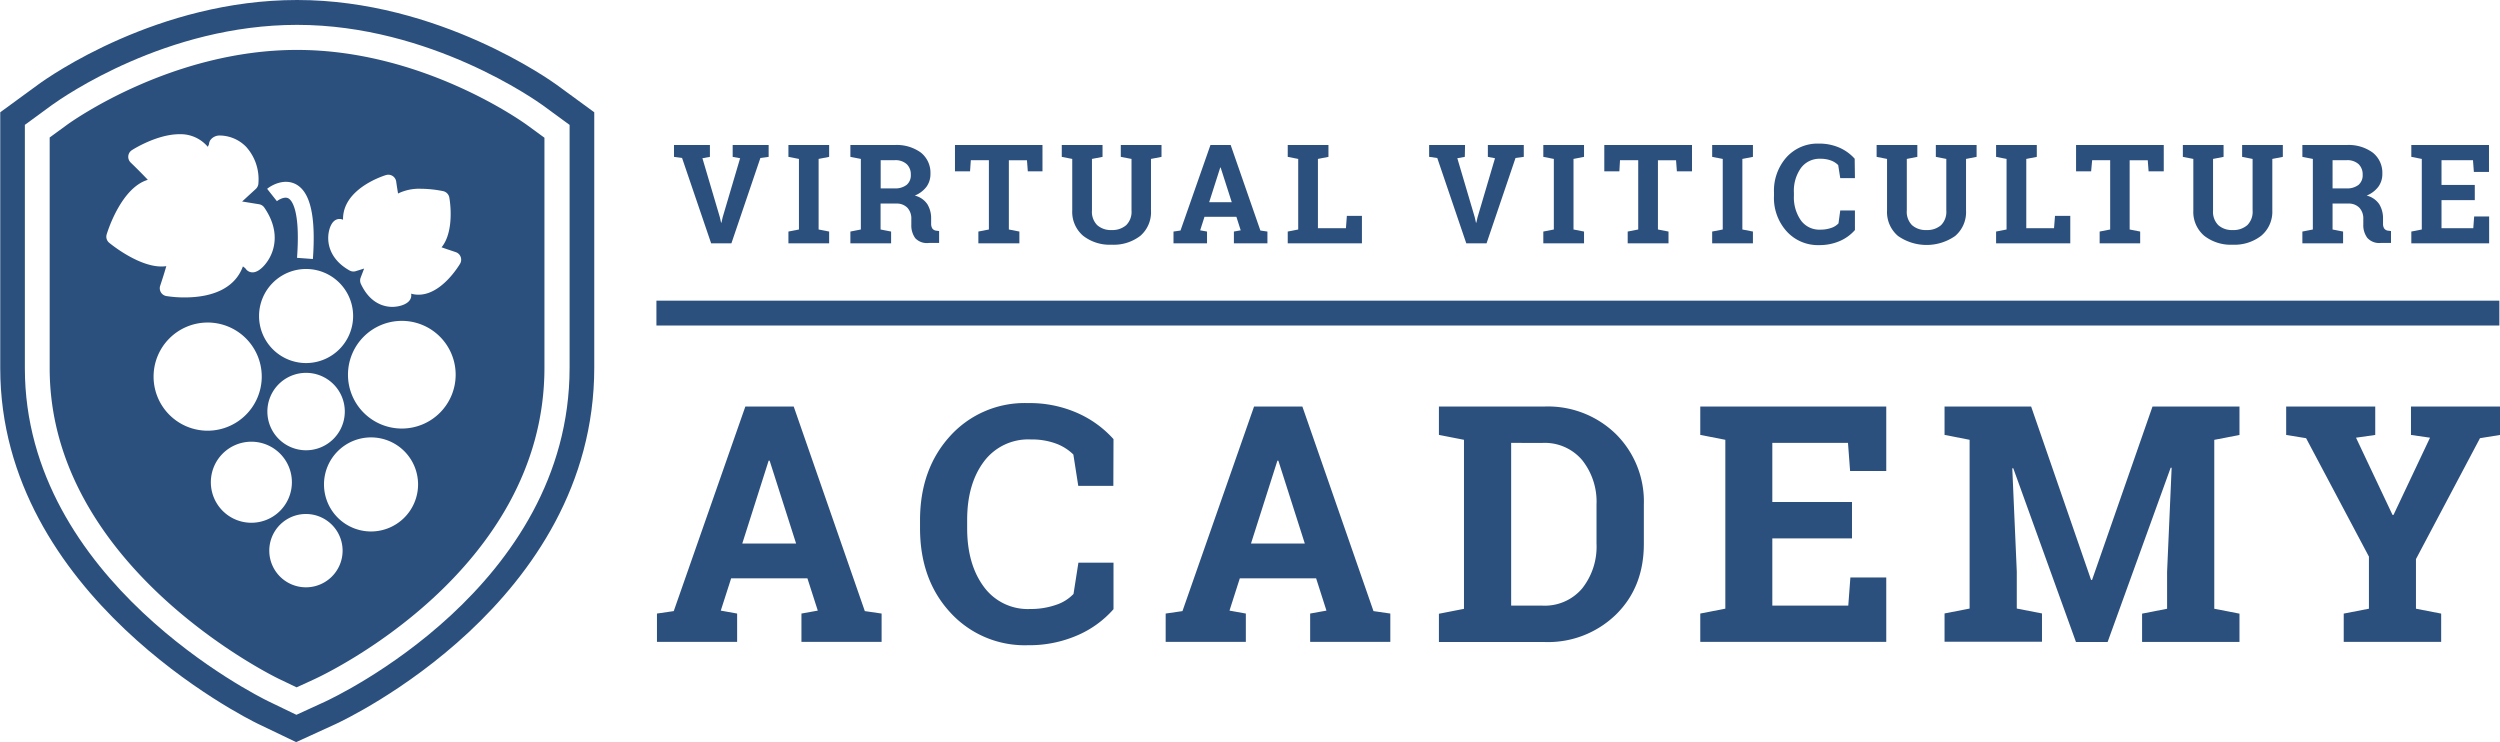 <?xml version="1.0" encoding="UTF-8"?> <svg xmlns="http://www.w3.org/2000/svg" viewBox="0 0 510.8 151.66"><defs><style>.cls-1{fill:#2c507e;}</style></defs><g id="Layer_2" data-name="Layer 2"><g id="Layer_1-2" data-name="Layer 1"><path class="cls-1" d="M145.05,32.05l-1.53.28,3.56,12.05.25,1.11h.08l.24-1.08,3.57-12.08-1.52-.28V29.63h7.35v2.42l-1.69.23-5.92,17.44H145.3l-5.94-17.44-1.65-.23V29.63h7.34Z"></path><path class="cls-1" d="M161.09,32.05V29.63h8.32v2.42l-2.15.42V46.89l2.15.42v2.41h-8.32V47.31l2.15-.42V32.47Z"></path><path class="cls-1" d="M182.8,29.63a8.37,8.37,0,0,1,5.37,1.56,5.28,5.28,0,0,1,1.94,4.33,4.4,4.4,0,0,1-.81,2.64,5.71,5.71,0,0,1-2.39,1.8,4.35,4.35,0,0,1,2.56,1.75,5.5,5.5,0,0,1,.78,3v1a1.78,1.78,0,0,0,.26,1,1.18,1.18,0,0,0,.87.43l.5.07v2.43H189.8A3.27,3.27,0,0,1,187,48.66a4.47,4.47,0,0,1-.8-2.75V44.77a3.24,3.24,0,0,0-.78-2.3,3,3,0,0,0-2.2-.88h-3.3v5.3l2.15.42v2.41h-8.32V47.31l2.14-.42V32.47l-2.14-.42V29.63h9Zm-2.86,8.86h2.79a3.79,3.79,0,0,0,2.52-.72,2.55,2.55,0,0,0,.85-2.07,2.86,2.86,0,0,0-.84-2.16,3.41,3.41,0,0,0-2.46-.81h-2.86Z"></path><path class="cls-1" d="M213,29.63V35H210l-.17-2.25h-3.7V46.89l2.15.42v2.41H199.9V47.31l2.15-.42V32.73h-3.69L198.2,35h-3.08V29.63Z"></path><path class="cls-1" d="M225.27,29.63v2.42l-2.16.42V43a3.85,3.85,0,0,0,1.07,3,4.14,4.14,0,0,0,2.93,1,4.27,4.27,0,0,0,3-1,3.83,3.83,0,0,0,1.08-3V32.47L229,32.05V29.63h8.32v2.42l-2.15.42V43A6.39,6.39,0,0,1,233,48.18,8.94,8.94,0,0,1,227.11,50a8.81,8.81,0,0,1-5.81-1.83A6.41,6.41,0,0,1,219.08,43V32.47l-2.14-.42V29.63h8.33Z"></path><path class="cls-1" d="M239.77,47.31l1.43-.21,6.12-17.47h4.13l6.07,17.47,1.44.21v2.41h-6.85V47.31l1.39-.25-.88-2.76H246.1l-.88,2.76,1.4.25v2.41h-6.85Zm7.29-6h4.61l-2.27-7.08h-.08Z"></path><path class="cls-1" d="M263.11,49.72V47.31l2.14-.42V32.47l-2.14-.42V29.63h8.32v2.42l-2.15.42V46.63H275l.19-2.53h3.08v5.62Z"></path><path class="cls-1" d="M299.29,32.05l-1.53.28,3.56,12.05.25,1.11h.08l.24-1.08,3.57-12.08L304,32.05V29.63h7.34v2.42l-1.69.23-5.92,17.44h-4.14l-5.93-17.44L292,32.05V29.63h7.34Z"></path><path class="cls-1" d="M315.33,32.05V29.63h8.32v2.42l-2.15.42V46.89l2.15.42v2.41h-8.32V47.31l2.15-.42V32.47Z"></path><path class="cls-1" d="M345.71,29.63V35h-3.09l-.17-2.25h-3.7V46.89l2.16.42v2.41h-8.34V47.31l2.15-.42V32.73H331L330.87,35h-3.08V29.63Z"></path><path class="cls-1" d="M349.83,32.05V29.63h8.33v2.42l-2.16.42V46.89l2.16.42v2.41h-8.33V47.31l2.16-.42V32.47Z"></path><path class="cls-1" d="M379,36.4h-3l-.42-2.67a4.09,4.09,0,0,0-1.49-.94,6,6,0,0,0-2.14-.35,4.71,4.71,0,0,0-4,1.91,8.06,8.06,0,0,0-1.42,5V40a8.21,8.21,0,0,0,1.41,5,4.63,4.63,0,0,0,4,1.92,6.56,6.56,0,0,0,2.18-.34,3.6,3.6,0,0,0,1.52-.94L376,43h3v4a8.65,8.65,0,0,1-3.1,2.25,10.37,10.37,0,0,1-4.21.83,8.6,8.6,0,0,1-6.63-2.8A10.19,10.19,0,0,1,362.46,40v-.68A10.28,10.28,0,0,1,365,32.15a8.55,8.55,0,0,1,6.64-2.81,10.21,10.21,0,0,1,4.21.84,9.09,9.09,0,0,1,3.1,2.25Z"></path><path class="cls-1" d="M391.75,29.63v2.42l-2.15.42V43a3.85,3.85,0,0,0,1.06,3,4.17,4.17,0,0,0,2.94,1,4.27,4.27,0,0,0,3-1,3.86,3.86,0,0,0,1.07-3V32.47l-2.14-.42V29.63h8.33v2.42l-2.16.42V43a6.39,6.39,0,0,1-2.23,5.22,10.2,10.2,0,0,1-11.66,0A6.41,6.41,0,0,1,385.56,43V32.47l-2.13-.42V29.63h8.32Z"></path><path class="cls-1" d="M407.84,49.72V47.31l2.14-.42V32.47l-2.14-.42V29.63h8.32v2.42l-2.15.42V46.63h5.67l.2-2.53H423v5.62Z"></path><path class="cls-1" d="M442.1,29.63V35H439l-.17-2.25h-3.7V46.89l2.15.42v2.41H429V47.31l2.15-.42V32.73h-3.68L427.26,35h-3.08V29.63Z"></path><path class="cls-1" d="M454.32,29.63v2.42l-2.15.42V43a3.85,3.85,0,0,0,1.07,3,4.14,4.14,0,0,0,2.93,1,4.25,4.25,0,0,0,3-1,3.83,3.83,0,0,0,1.08-3V32.47l-2.14-.42V29.63h8.32v2.42l-2.15.42V43A6.39,6.39,0,0,1,462,48.18,8.92,8.92,0,0,1,456.17,50a8.81,8.81,0,0,1-5.81-1.83A6.41,6.41,0,0,1,448.14,43V32.47L446,32.05V29.63h8.32Z"></path><path class="cls-1" d="M479.44,29.63a8.34,8.34,0,0,1,5.37,1.56,5.26,5.26,0,0,1,1.95,4.33,4.34,4.34,0,0,1-.82,2.64,5.67,5.67,0,0,1-2.38,1.8,4.38,4.38,0,0,1,2.56,1.75,5.5,5.5,0,0,1,.78,3v1a1.71,1.71,0,0,0,.26,1,1.14,1.14,0,0,0,.87.43l.5.07v2.43h-2.09a3.25,3.25,0,0,1-2.77-1.06,4.4,4.4,0,0,1-.8-2.75V44.77a3.24,3.24,0,0,0-.78-2.3,3,3,0,0,0-2.2-.88h-3.3v5.3l2.15.42v2.41h-8.32V47.31l2.14-.42V32.47l-2.14-.42V29.63h9Zm-2.85,8.86h2.78a3.8,3.8,0,0,0,2.53-.72,2.58,2.58,0,0,0,.84-2.07,2.89,2.89,0,0,0-.83-2.16,3.42,3.42,0,0,0-2.47-.81h-2.85Z"></path><path class="cls-1" d="M505.65,40.89h-6.8v5.74h6.49l.18-2.4h3.06v5.49h-15.9V47.31l2.14-.42V32.47l-2.14-.42V29.63h15.87v5.5h-3.09l-.18-2.4h-6.43v5.05h6.8Z"></path><rect class="cls-1" x="134.12" y="61.43" width="376.55" height="5.08"></rect><path class="cls-1" d="M134.23,125.36l3.43-.5,14.63-41.8h9.88l14.53,41.8,3.43.5v5.78H163.75v-5.78l3.34-.6-2.12-6.6H149.39l-2.12,6.6,3.34.6v5.78H134.23Zm17.43-14.3h11l-5.41-16.94h-.2Z"></path><path class="cls-1" d="M227.48,99.27h-7.17l-1-6.4a10,10,0,0,0-3.58-2.25,14.35,14.35,0,0,0-5.1-.83A11.29,11.29,0,0,0,201,94.35q-3.39,4.56-3.39,11.89v1.68q0,7.33,3.37,11.92a11.1,11.1,0,0,0,9.51,4.59,15.67,15.67,0,0,0,5.2-.82,8.69,8.69,0,0,0,3.65-2.25l1-6.4h7.17v9.51a20.71,20.71,0,0,1-7.42,5.36,24.66,24.66,0,0,1-10.09,2,20.58,20.58,0,0,1-15.85-6.7q-6.17-6.7-6.17-17.21V106.3q0-10.45,6.14-17.2A20.52,20.52,0,0,1,210,82.36a24.14,24.14,0,0,1,10.08,2,21.62,21.62,0,0,1,7.43,5.36Z"></path><path class="cls-1" d="M238.17,125.36l3.43-.5,14.63-41.8h9.87l14.53,41.8,3.44.5v5.78H267.69v-5.78l3.33-.6-2.11-6.6H253.32l-2.11,6.6,3.34.6v5.78H238.17Zm17.43-14.3h11l-5.41-16.94H261Z"></path><path class="cls-1" d="M315.63,83.06a19.85,19.85,0,0,1,14.53,5.63,19.39,19.39,0,0,1,5.71,14.44v8q0,8.85-5.71,14.45a19.91,19.91,0,0,1-14.53,5.6H294v-5.78l5.12-1V89.86l-5.12-1V83.06h21.63Zm-6.87,7.43v33.25h6.38a10,10,0,0,0,8.12-3.5,13.74,13.74,0,0,0,2.94-9.15v-8A13.63,13.63,0,0,0,323.26,94a10,10,0,0,0-8.12-3.5Z"></path><path class="cls-1" d="M378.4,110H362.12v13.74h15.52l.43-5.75h7.33v13.15h-38v-5.78l5.12-1V89.86l-5.12-1V83.06h38V96.23h-7.39l-.43-5.74H362.12v12.08H378.4Z"></path><path class="cls-1" d="M443.71,95.57l-.2,0-12.88,35.6h-6.47L411.35,95.67l-.2,0,.92,21.11v7.56l5.15,1v5.78H397.31v-5.78l5.12-1V89.86l-5.12-1V83.06H415l12.25,35.43h.2l12.35-35.43h17.77v5.81l-5.15,1v34.51l5.15,1v5.78H437.67v-5.78l5.11-1v-7.56Z"></path><path class="cls-1" d="M485.31,88.87l-3.93.56,7.46,15.78h.2l7.46-15.78-3.89-.56V83.06H510.8v5.81l-4.09.66-13.08,24.7v10.14l5.15,1v5.78H478.87v-5.78l5.15-1V113.73l-12.84-24.2-4.07-.66V83.06h18.2Z"></path><path class="cls-1" d="M52.56,147.82C50.42,146.77.05,121.73.05,75.24l0-52.3,7.65-5.59C10.11,15.56,32.35,0,60.71,0c29,0,52.08,16.64,53.05,17.34l7.66,5.6v5.17c0,.08,0,11,0,47,0,48-50.75,71.87-52.91,72.86l-8,3.66Zm8-1.77,5.82-2.67c2-.93,50-23.43,50-68.24,0-36.18,0-46.94,0-47V25.52l-5.58-4.08C109.85,20.77,88,5.08,60.71,5.08,34,5.08,13,19.76,10.64,21.44L5.08,25.51l0,49.73c0,43.36,47.63,67,49.66,68Z"></path><path class="cls-1" d="M60.6,140.44l3.64-1.67c1.92-.88,47-22,47-63.63,0-36.61,0-47,0-47l-3.49-2.55c-.86-.63-21.36-15.39-47.06-15.39S14.5,24.91,13.64,25.54l-3.49,2.55,0,47.15c0,40.22,44.89,62.52,46.8,63.45Zm1.94-66.26a9.61,9.61,0,1,1,9.61-9.6A9.62,9.62,0,0,1,62.54,74.18ZM82.1,87.56a11,11,0,1,1,11-11A11,11,0,0,1,82.1,87.56ZM62.54,92a7.91,7.91,0,1,1,7.91-7.91A7.92,7.92,0,0,1,62.54,92ZM42.48,88a11.05,11.05,0,1,1,11-11A11.07,11.07,0,0,1,42.48,88Zm33.34,20.59a9.61,9.61,0,1,1,9.6-9.6A9.62,9.62,0,0,1,75.82,108.59Zm-24.45-1.78a8.28,8.28,0,1,1,8.27-8.27A8.28,8.28,0,0,1,51.37,106.81ZM62.54,120A7.49,7.49,0,1,1,70,112.49,7.49,7.49,0,0,1,62.54,120ZM37.69,60.77a23.62,23.62,0,0,1-3.7-.28,1.62,1.62,0,0,1-1.26-2.11c.43-1.29.89-2.74,1.25-4a6.94,6.94,0,0,1-1,.07h0c-4.62,0-10.06-4.34-10.66-4.84a1.6,1.6,0,0,1-.52-1.73c.32-1.05,3.08-9.54,8.4-11.14-1-1.07-2.31-2.38-3.5-3.53a1.62,1.62,0,0,1,.25-2.53c.2-.14,5.11-3.26,9.73-3.26A7.27,7.27,0,0,1,42.46,30c.1-.21.19-.4.24-.54A1.73,1.73,0,0,1,43,28.6,2.34,2.34,0,0,1,45,27.69,7.63,7.63,0,0,1,50.29,30a9.89,9.89,0,0,1,2.51,7.43,1.65,1.65,0,0,1-.52,1.16l-2.81,2.58,3.46.56a1.64,1.64,0,0,1,1.08.69c3.19,4.65,2.08,8.36,1.13,10.15-.78,1.48-2.22,3.08-3.53,3.08a1.7,1.7,0,0,1-1.46-.81,6,6,0,0,0-.52-.41C48.15,58.53,44,60.77,37.69,60.77Zm26.24-7.85-3.24-.24c.73-10-1.18-11.85-1.78-12.16-.77-.42-2,.3-2.33.59l-2-2.53c1.12-.9,3.61-2.12,5.86-.94C63.41,39.2,64.56,44.2,63.93,52.92ZM80.16,62.7c-1.57,0-4.5-.6-6.42-4.68a1.65,1.65,0,0,1-.06-1.27l.72-1.88-1.7.53a1.61,1.61,0,0,1-1.27-.13C67.36,53,66.62,49.51,67.27,47c.49-1.86,1.42-2.26,2.12-2.26a1.71,1.71,0,0,1,.7.16,6.72,6.72,0,0,1,.78-3.31c2.08-4,7.74-5.75,8-5.82a1.62,1.62,0,0,1,1.34.18,1.65,1.65,0,0,1,.74,1.14c.11.8.25,1.66.38,2.45A9.8,9.8,0,0,1,86,38.57a23.44,23.44,0,0,1,4.57.49,1.64,1.64,0,0,1,1.24,1.32c.49,2.95.51,7.59-1.59,10.15.92.33,2,.68,2.94,1A1.63,1.63,0,0,1,94,53.89c-.39.64-3.88,6.32-8.48,6.32h0A5.18,5.18,0,0,1,84,60a1.73,1.73,0,0,1-.06.9C83.5,62.22,81.44,62.7,80.16,62.7Z"></path></g></g></svg> 